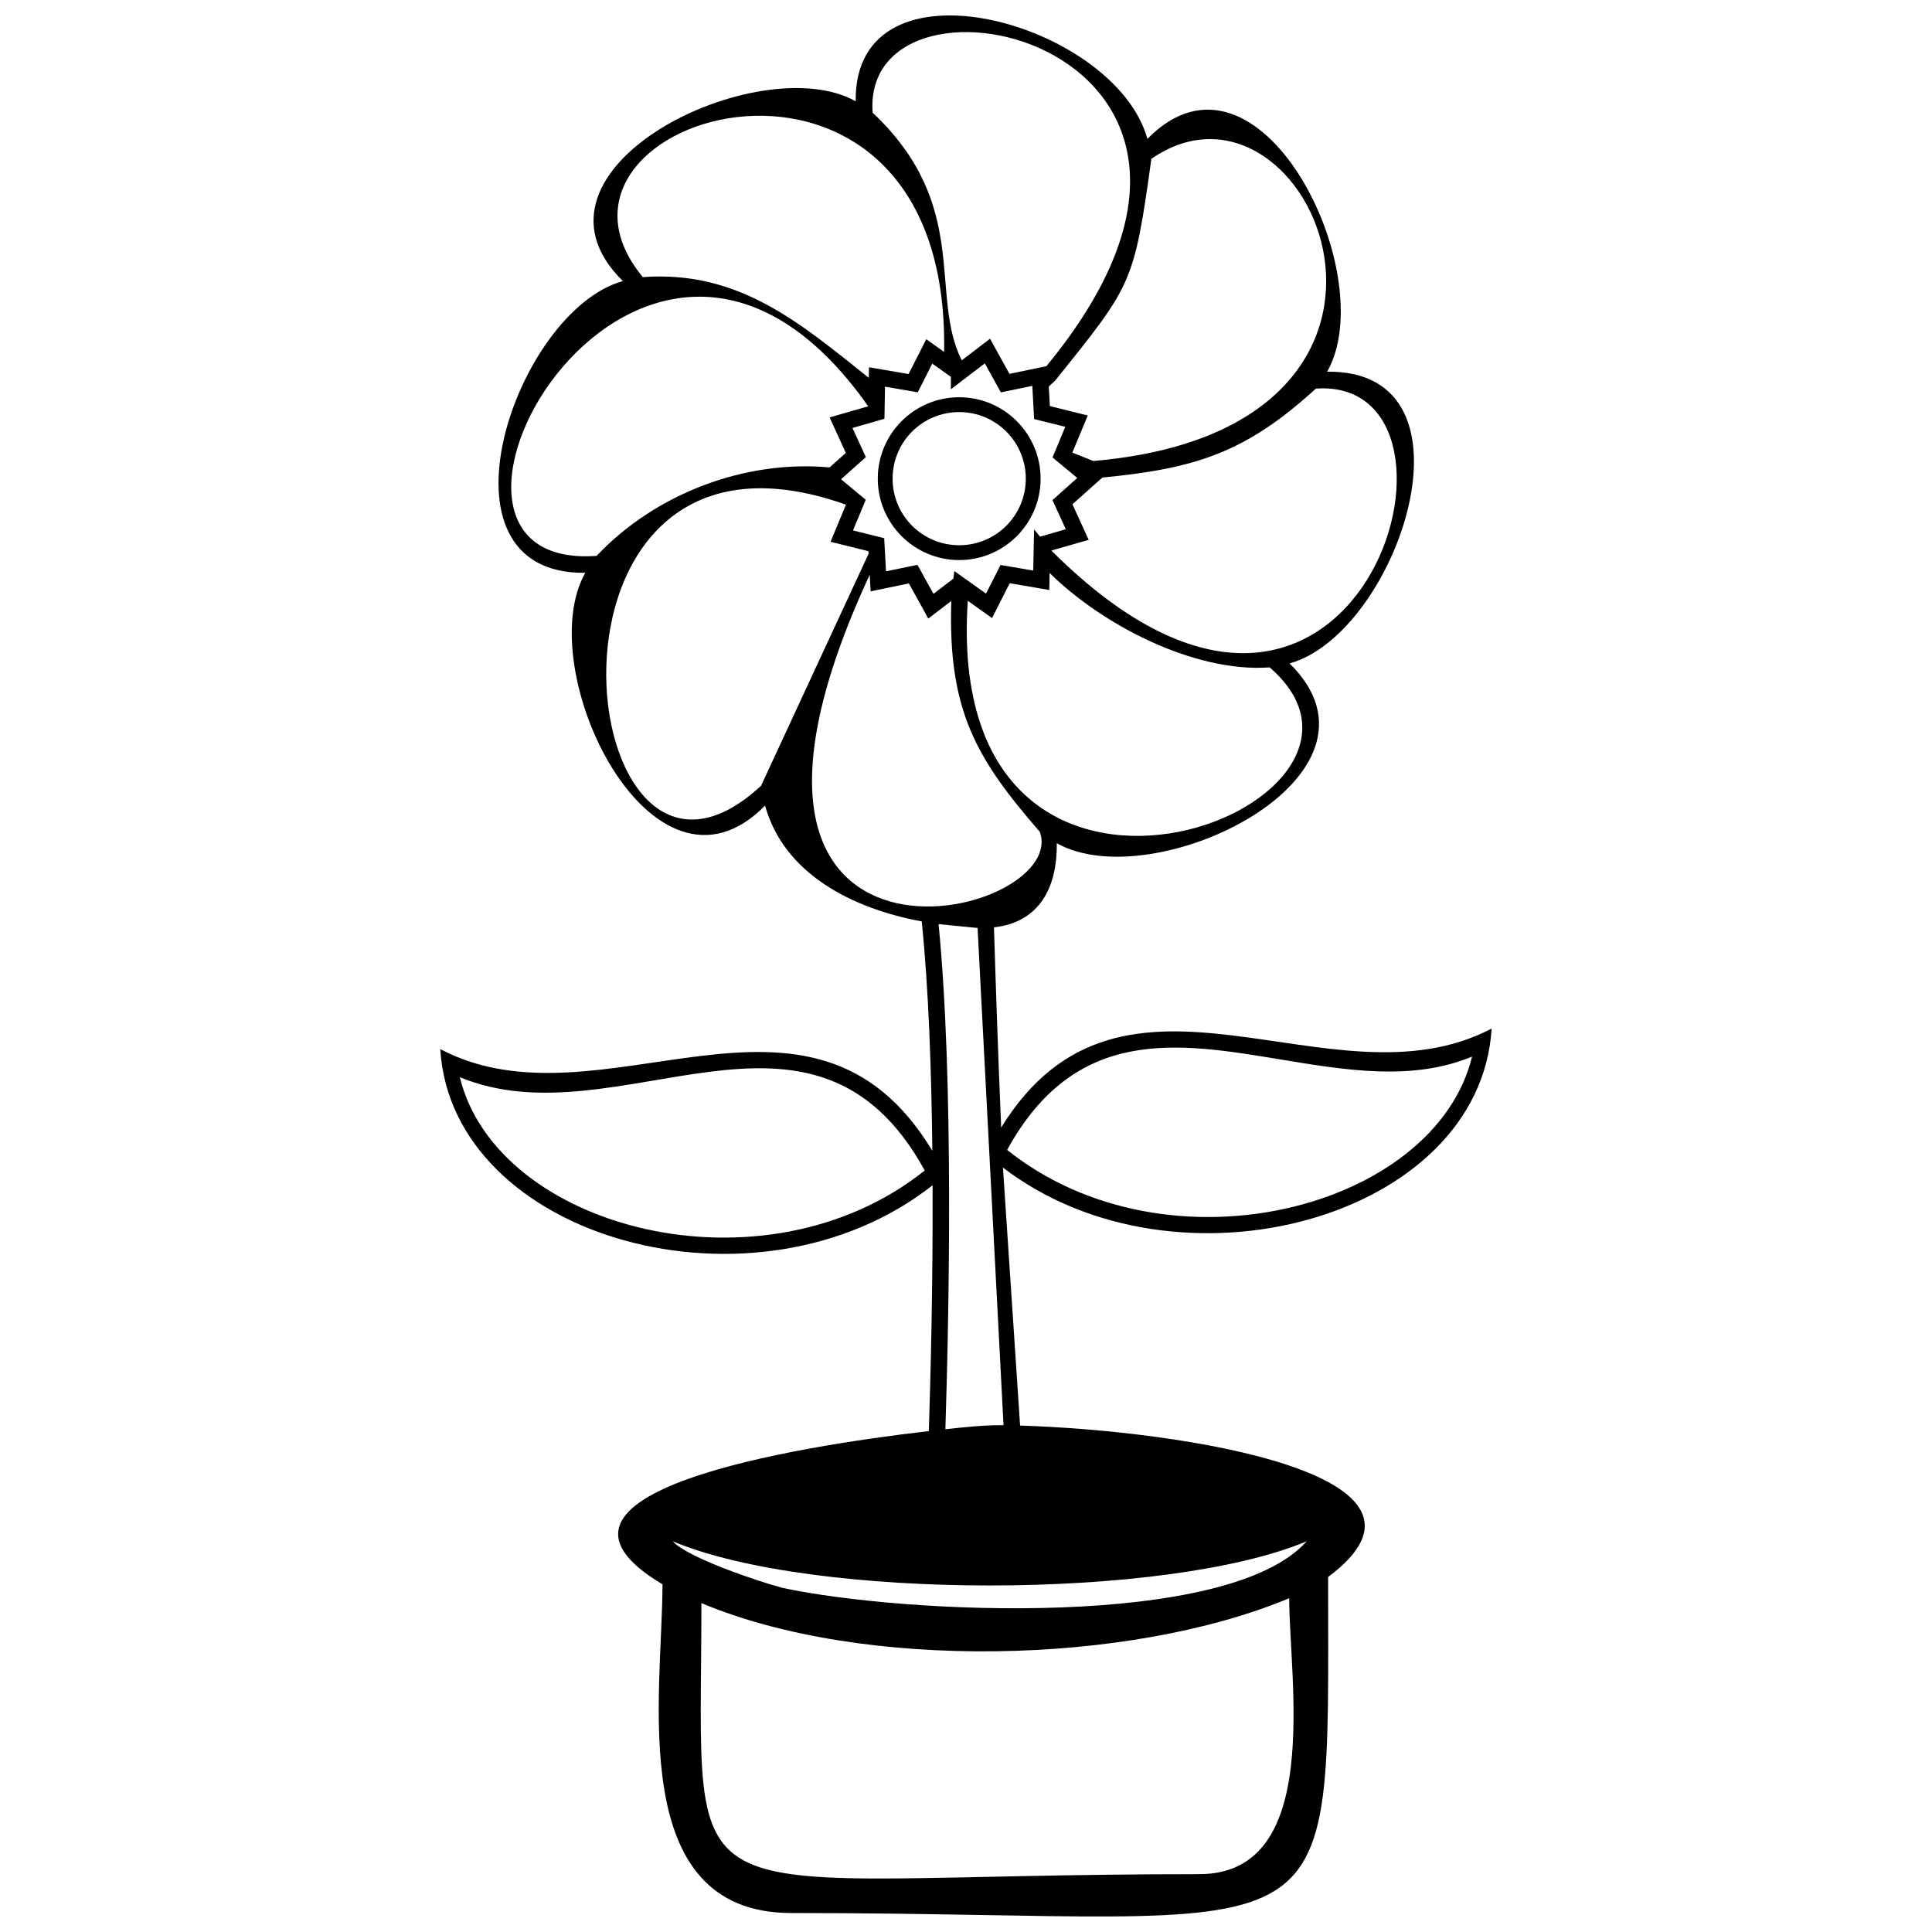 <?xml version="1.0" encoding="UTF-8"?>
<!-- Uploaded to: SVG Repo, www.svgrepo.com, Generator: SVG Repo Mixer Tools -->
<svg width="800px" height="800px" version="1.1" viewBox="144 144 512 512" xmlns="http://www.w3.org/2000/svg">
 <defs>
  <clipPath id="a">
   <path d="m260 148.09h280v503.81h-280z"/>
  </clipPath>
 </defs>
 <g clip-path="url(#a)">
  <path d="m421.3 241.05c70.301-85.355-49.293-111.7-46.043-67.199 26.227 24.742 14.832 48.125 23.613 65.645l7.5-5.731 5.144 9.312 9.789-2.027zm-11.355 280.64-6.879-131.77-10.336-1.016c4.098 41.531 2.731 104.92 1.805 133.86 5.324-0.578 10.098-1.109 15.41-1.074zm4.394 0.102c43.316 1.336 118.06 13.02 81.625 40.129 0 105.41 5.543 89.051-142.25 89.051-44.258 0-34.148-58.266-34.148-87.109-40.969-24.402 35.586-36.559 70.586-40.609 0.48-14.871 1.098-39.281 0.996-65.145-46.832 36.809-127.45 14.191-130.47-36.078 42.809 22.504 98.051-26.691 130.4 26.941-0.23-21.422-1-43.184-2.805-60.785-18.621-3.441-36.535-12.723-41.527-30.695-29.789 30.371-62.164-36.031-47.641-61.691-42.297 0.551-18.566-69.398 9.965-77.312-30.402-29.855 36.402-61.953 61.699-47.641-0.535-40.141 68.723-21.004 77.309 9.957 29.617-30.195 62.25 35.887 47.641 61.699 42.242-0.551 18.664 69.371-9.965 77.312 30.383 29.766-36.02 62.172-61.691 47.641 0.145 11.359-4.328 20.93-16.648 22.301 0.492 16.25 1.129 34.684 1.906 53.051 32.383-52.438 87.48-3.922 129.98-26.227-3.109 50.5-83.355 72.203-129.51 36.832l4.547 68.375zm-25.273-67.598c-29.715-54.148-81.34-7.352-123.21-24.73 9.805 40.344 80.605 58.758 123.21 24.73zm94.062-29.461c-27.113-4.492-54.121-8.98-72.227 24.008 42.613 34.027 113.41 15.617 123.21-24.727-15.812 6.559-33.434 3.633-50.984 0.715zm-137.43-72.516 28.484-61.465-0.035-0.68-10.043-2.496 4.082-9.836c-88.98-31.605-72.871 121.23-22.484 74.48zm32.684-97.23-8.465 2.43 3.539 7.734-6.57 5.859 6.551 5.441-3.383 8.117 8.266 2.059 0.48 8.785 8.332-1.723 4.25 7.691 5.269-4.031 0.25-2.012 8.402 5.977 3.856-7.59 8.664 1.48 0.219-10.918 1.574 1.941 6.832-1.969-3.527-7.723 6.562-5.867-6.547-5.434 3.371-8.129-8.25-2.051-0.484-8.793-8.332 1.73-4.25-7.699-8.992 6.875v-3.297l-4.938-3.508-3.844 7.598-8.676-1.488-0.156 8.512zm-14.531 12.883 4.305-3.844-4.301-9.41 10.23-2.938c-59.785-84.996-132.18 44.023-71.977 39.637 15.477-16.406 39.133-25.504 61.738-23.445zm10.633 28.461c-54.102 116.46 53.398 91.68 45.09 68.129-16.77-19.328-24.414-32.031-23.469-61.199l-6.098 4.664-5.148-9.312-10.133 2.102-0.242-4.379zm25.992 6.891c-6.934 104.04 122.68 54.484 80 17.645-20.062 1.457-44.539-11.387-58.309-25.023l-0.086 4.512-10.5-1.793-4.676 9.234-6.43-4.578zm22.152-13.316c81.551 81.43 118.06-46.312 70.09-42.918-18.621 17.031-31.957 21.184-56.574 23.57l-7.938 7.086 4.312 9.422-9.891 2.836zm11.113-23.742c100.88-8.652 57.199-109.02 15.391-80.07-4.656 33.402-5.129 33.348-25.473 58.746l-1.719 1.59 0.285 5.18 10.051 2.5-4.094 9.832 5.555 2.223zm-119.39-48.727c25.527-1.852 41.746 12.234 59.883 26.688l0.055-2.793 10.5 1.793 4.68-9.23 4.734 3.371c1.656-97.047-115.36-62.883-79.852-19.824zm171.3 350.11c-42.602 17.773-112.98 19.289-155.77 1.289 0 87.902-10.512 71.836 131.94 71.836 32.934 0 23.832-51.551 23.832-73.125zm-134.3-2.746c32.52 6.953 118.19 10.996 138.94-12.344-37.16 15.617-130.85 15.617-168.01 0 3.902 4.371 22.898 10.711 29.074 12.344z" fill-rule="evenodd"/>
 </g>
 <path d="m376.62 270.85c0-11.906 9.672-21.574 21.578-21.574 11.902 0 21.574 9.668 21.574 21.574s-9.672 21.574-21.574 21.574c-11.906 0-21.578-9.672-21.578-21.574zm3.93 0c0 9.75 7.894 17.645 17.652 17.645 9.746 0 17.645-7.898 17.645-17.645 0-9.758-7.898-17.645-17.645-17.645-9.758 0-17.652 7.883-17.652 17.645z"/>
</svg>
